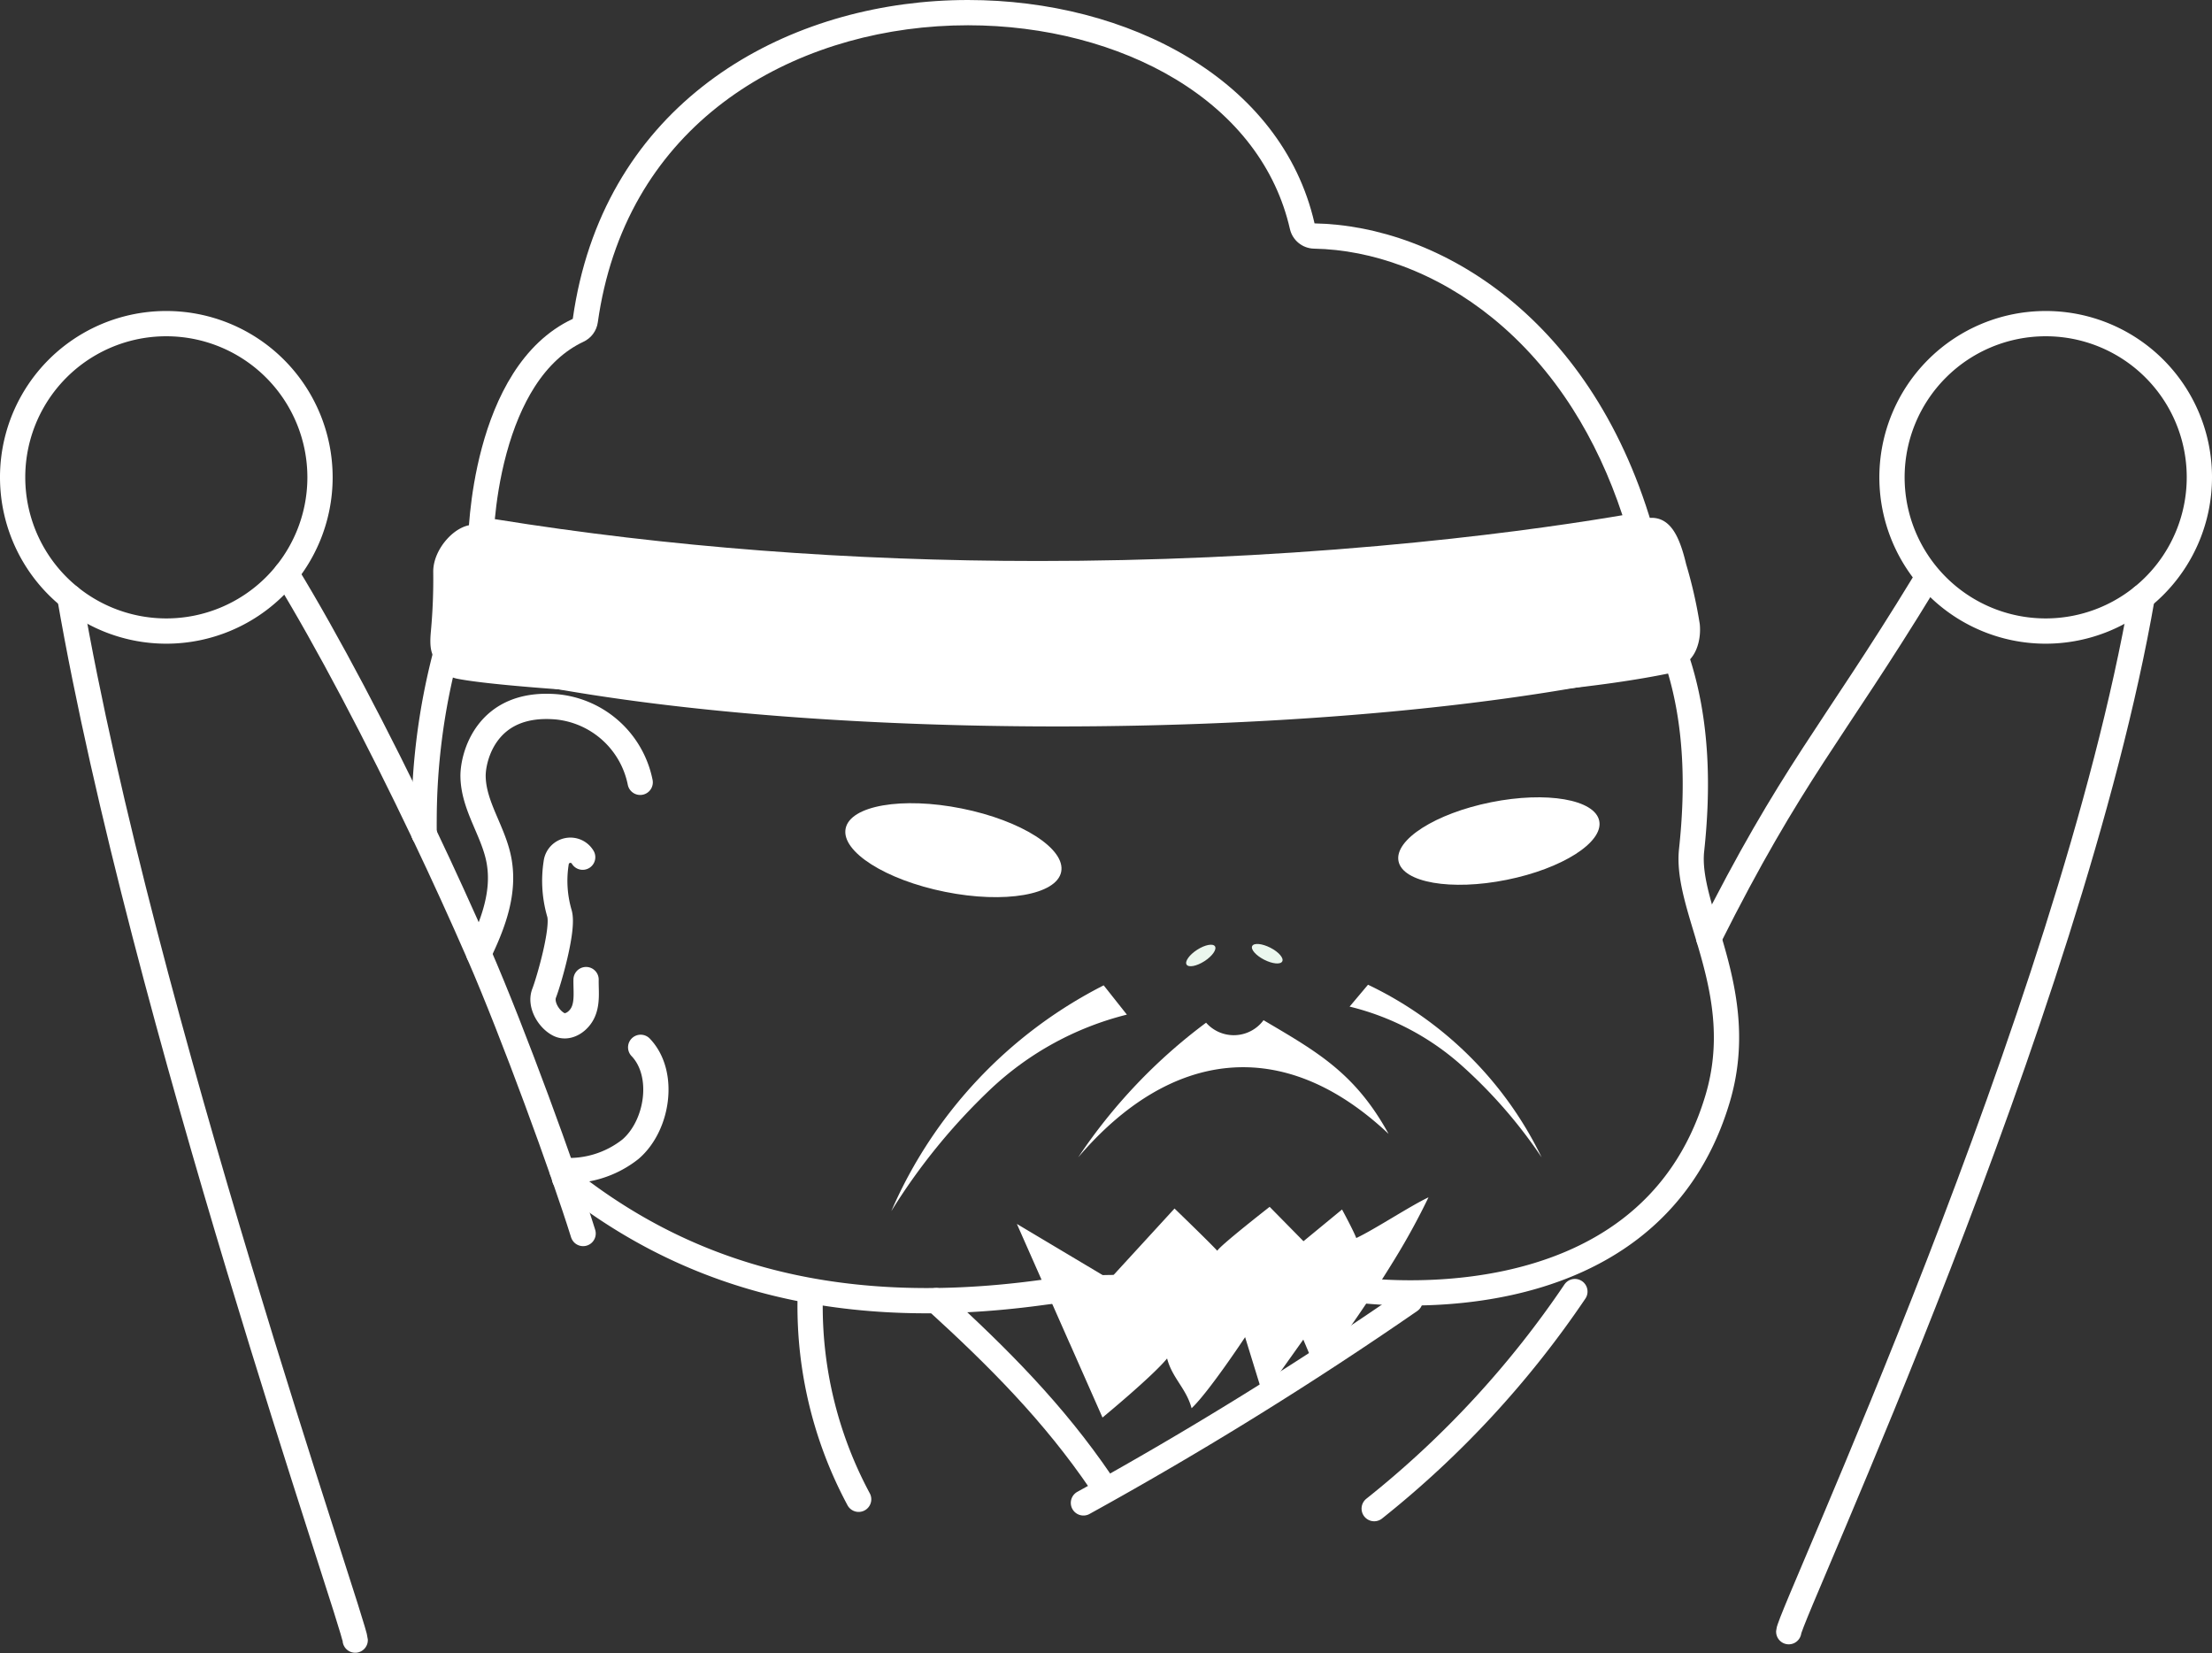 <svg xmlns="http://www.w3.org/2000/svg" width="283.835" height="212.129" viewBox="0 0 283.835 212.129">
  <rect x="0" y="0" width="283.835" height="212.129" fill="#333333" stroke="none"/>
  <g id="アートワーク_22" data-name="アートワーク 22" transform="translate(141.918 105.214)">
    <g id="グループ_2048" data-name="グループ 2048" transform="translate(-140.297 -105.214)">
      <path id="パス_4790" data-name="パス 4790" d="M118.731,222.784c13.961,11.168,32.769,18.532,61.162,14.669,15.4-2.1,27.307,1.772,39.577-.465,0,0,38.172,6.149,47.239-24.47,4.041-13.659-4.182-24.184-3.355-31.829.805-7.456.865-16.3-1.94-24.632a2.585,2.585,0,0,1-.621.222c-36.773,7.867-142.392,3.431-155.553.816a2.923,2.923,0,0,1-1.826-1.313,84.474,84.474,0,0,0-2.7,20.975c-.005.611-.005,1.227.005,1.848" transform="translate(-47.916 -71.612)" fill="none" stroke="#fff" stroke-linecap="round" stroke-linejoin="round" stroke-width="3.242"/>
      <path id="パス_4791" data-name="パス 4791" d="M294.312,284.324a88.7,88.7,0,0,1-4.318,7.9,166.826,166.826,0,0,1-9.984,14.52l-1.762-4.172-5.144,7.226-2.325-7.537s-4.653,7.04-6.868,9.12c-.674-2.537-2.475-3.851-3.142-6.386-1.922,2.341-8.289,7.579-8.289,7.579l-4.212-9.53h-.006l-6.768-15.31,11.905,7.1,8.325-9.076s4.459,4.3,5.487,5.422c.337-.664,6.718-5.639,6.718-5.639l4.342,4.412,4.947-4.071s1.42,2.613,1.827,3.661C287.339,288.476,292.022,285.391,294.312,284.324Z" transform="translate(-112.634 -130.703)" fill="#fff"/>
      <g id="パス_4792" data-name="パス 4792" transform="translate(-52.737 0)" fill="none" stroke-linecap="round" stroke-linejoin="round">
        <path d="M263.464,68.674q-2.539.451-5.082.87C234.35,73.5,176.749,79.9,114.19,69.821c-1-.162-2-.329-2.994-.5,0,0,.206-22.229,13.417-28.415C128.331,14.455,149.6,1.6,171.172.14c21.9-1.478,44.119,8.794,48.621,28.521C235.717,28.962,255.761,40.751,263.464,68.674Z" stroke="none"/>
        <path d="M 184.37 71.976 C 198.872 71.976 213.522 71.328 227.913 70.049 C 241.302 68.859 251.586 67.378 257.856 66.345 C 258.332 66.267 258.814 66.186 259.301 66.104 C 257.645 61.095 255.498 56.507 252.897 52.427 C 250.011 47.901 246.569 43.998 242.666 40.825 C 239.104 37.928 235.218 35.682 231.117 34.15 C 227.315 32.729 223.484 31.973 219.732 31.902 C 218.243 31.874 216.964 30.834 216.633 29.382 C 214.84 21.528 209.775 14.886 201.984 10.174 C 194.592 5.704 185.126 3.242 175.33 3.242 C 174.02 3.242 172.695 3.286 171.39 3.374 C 166.172 3.727 161.132 4.763 156.412 6.456 C 151.492 8.22 147.049 10.655 143.207 13.693 C 139.135 16.913 135.778 20.785 133.231 25.203 C 130.479 29.975 128.659 35.411 127.823 41.361 C 127.671 42.446 126.98 43.381 125.988 43.845 C 123.559 44.983 121.448 46.933 119.715 49.641 C 118.234 51.957 117.023 54.819 116.116 58.149 C 115.226 61.417 114.807 64.502 114.61 66.605 C 114.642 66.61 114.674 66.615 114.705 66.62 C 136.767 70.174 160.205 71.976 184.37 71.976 M 184.37 75.218 C 162.936 75.218 138.952 73.81 114.19 69.821 C 113.189 69.659 112.192 69.492 111.196 69.325 C 111.196 69.325 111.402 47.095 124.613 40.91 C 128.331 14.455 149.598 1.596 171.172 0.14 C 172.557 0.046 173.947 -0 175.33 -0 C 195.816 -0 215.576 10.181 219.793 28.661 C 235.717 28.962 255.761 40.751 263.464 68.674 C 261.772 68.974 260.078 69.265 258.383 69.544 C 243.862 71.937 217.088 75.218 184.37 75.218 Z" stroke="none" fill="#fff"/>
      </g>
      <path id="パス_4793" data-name="パス 4793" d="M105.021,141.612c-.959-.262-.855-1.948-.747-3.124a73.751,73.751,0,0,0,.3-7.658c-.037-2.454,2.575-5.245,4.418-4.961,42.238,6.5,109.488,8.791,150.14-.812,1.672-.394,2.979.348,4.084,5.048a57.951,57.951,0,0,1,1.721,7.54c.185,1.86-.519,3.9-1.91,4.241C221.652,152.161,143.863,152.193,105.021,141.612Z" transform="translate(-49.524 -57.447)" fill="#fff" stroke="#fff" stroke-miterlimit="10" stroke-width="2.161"/>
      <g id="グループ_2044" data-name="グループ 2044" transform="translate(150.577 121.111)">
        <path id="パス_4794" data-name="パス 4794" d="M284.041,226.445c-1.006.647-2.036.841-2.291.44s.344-1.252,1.35-1.9,2.036-.846,2.291-.445S285.047,225.8,284.041,226.445Z" transform="translate(-281.689 -224.236)" fill="#ebf7ee"/>
        <path id="パス_4795" data-name="パス 4795" d="M301.206,226.388c-.215.427-1.254.333-2.319-.212s-1.758-1.331-1.538-1.757,1.259-.327,2.324.213S301.426,225.962,301.206,226.388Z" transform="translate(-288.869 -224.154)" fill="#ebf7ee"/>
      </g>
      <g id="グループ_2045" data-name="グループ 2045" transform="translate(59.079 90.632)">
        <path id="パス_4796" data-name="パス 4796" d="M134.482,218.486c-.024,1.391.191,2.842-.348,4.11s-1.953,2.216-3.114,1.657c-1.309-.633-2.485-2.568-1.919-4.017s2.55-8.2,1.969-10.227a14.891,14.891,0,0,1-.424-6.5,1.837,1.837,0,0,1,3.4-.728" transform="translate(-119.98 -183.436)" fill="none" stroke="#fff" stroke-linecap="round" stroke-linejoin="round" stroke-width="3.242"/>
        <path id="パス_4797" data-name="パス 4797" d="M143.572,248.7c3.236,3.382,2.215,10.071-1.329,13.086a12.725,12.725,0,0,1-8.758,2.7" transform="translate(-122.063 -204.958)" fill="none" stroke="#fff" stroke-linecap="round" stroke-linejoin="round" stroke-width="3.242"/>
        <path id="パス_4798" data-name="パス 4798" d="M113.08,199.468c1.907-3.95,3.371-7.948,2.572-12.065-.719-3.712-3.263-6.905-3.307-10.709-.027-2.367,1.653-9.715,10.806-8.888a12.121,12.121,0,0,1,10.639,9.677" transform="translate(-112.344 -167.742)" fill="none" stroke="#fff" stroke-linecap="round" stroke-linejoin="round" stroke-width="3.242"/>
      </g>
      <path id="パス_4799" data-name="パス 4799" d="M272.466,242.576a4.743,4.743,0,0,0,7.372-.322c6.783,4.014,11.73,6.721,16.043,14.584-13.595-12.815-28.081-10.747-39.829,3.019A69.855,69.855,0,0,1,272.466,242.576Z" transform="translate(-119.327 -111.363)" fill="#fff"/>
      <path id="パス_4800" data-name="パス 4800" d="M238.929,233.98l2.976,3.757a39.373,39.373,0,0,0-17.518,9.591,78.4,78.4,0,0,0-12.71,15.621A58.637,58.637,0,0,1,238.929,233.98Z" transform="translate(-98.929 -107.56)" fill="#fff"/>
      <path id="パス_4801" data-name="パス 4801" d="M322.878,233.833l-2.363,2.807a33.475,33.475,0,0,1,14.23,7.421,62.53,62.53,0,0,1,10.413,11.926A47.39,47.39,0,0,0,322.878,233.833Z" transform="translate(-148.961 -107.492)" fill="#fff"/>
      <path id="パス_4802" data-name="パス 4802" d="M213.551,202.1c7.639,1.54,14.314.385,14.9-2.57s-5.113-6.589-12.759-8.123-14.308-.385-14.9,2.57S205.913,200.564,213.551,202.1Z" transform="translate(-93.905 -87.676)" fill="#fff"/>
      <path id="パス_4803" data-name="パス 4803" d="M345.975,199.917c-7.113,1.434-13.327.359-13.877-2.392s4.761-6.135,11.88-7.563,13.321-.359,13.876,2.392S353.087,198.489,345.975,199.917Z" transform="translate(-154.267 -87.034)" fill="#fff"/>
      <g id="グループ_2046" data-name="グループ 2046" transform="translate(217.649 41.523)">
        <path id="パス_4804" data-name="パス 4804" d="M424.806,274.51c.113-2.208,36.1-79.267,45.363-132.759" transform="translate(-414.552 -106.685)" fill="none" stroke="#fff" stroke-linecap="round" stroke-linejoin="round" stroke-width="3.242"/>
        <path id="パス_4805" data-name="パス 4805" d="M405.827,184.115c10.6-21.15,15.858-26.286,27.577-45.51" transform="translate(-405.827 -105.239)" fill="none" stroke="#fff" stroke-linecap="round" stroke-linejoin="round" stroke-width="3.242"/>
        <path id="パス_4806" data-name="パス 4806" d="M488.767,96.572a19.721,19.721,0,1,1-19.721-19.721A19.7,19.7,0,0,1,488.767,96.572Z" transform="translate(-425.823 -76.851)" fill="none" stroke="#fff" stroke-linecap="round" stroke-linejoin="round" stroke-width="3.242"/>
      </g>
      <g id="グループ_2047" data-name="グループ 2047" transform="translate(0 41.523)">
        <path id="パス_4807" data-name="パス 4807" d="M53.19,275.59c-.113-2.208-27.367-80.348-36.63-133.839" transform="translate(-9.233 -106.685)" fill="none" stroke="#fff" stroke-linecap="round" stroke-linejoin="round" stroke-width="3.242"/>
        <path id="パス_4808" data-name="パス 4808" d="M121.127,249.29c-2.469-7.932-8.985-25.789-13.389-35.9-2.221-5.09-4.587-10.277-7.013-15.366" transform="translate(-47.924 -132.552)" fill="none" stroke="#fff" stroke-linecap="round" stroke-linejoin="round" stroke-width="3.242"/>
        <path id="パス_4809" data-name="パス 4809" d="M85.675,169.593C79.629,156.9,73.242,144.8,67.985,136.181" transform="translate(-32.873 -104.125)" fill="none" stroke="#fff" stroke-linecap="round" stroke-linejoin="round" stroke-width="3.242"/>
        <path id="パス_4810" data-name="パス 4810" d="M3,96.572A19.721,19.721,0,1,0,22.721,76.851,19.7,19.7,0,0,0,3,96.572Z" transform="translate(-3 -76.851)" fill="none" stroke="#fff" stroke-linecap="round" stroke-linejoin="round" stroke-width="3.242"/>
      </g>
      <path id="パス_4811" data-name="パス 4811" d="M222.3,308.847c7.985,7.278,15.112,14.424,21.184,23.361" transform="translate(-103.813 -141.976)" fill="none" stroke="#fff" stroke-linecap="round" stroke-linejoin="round" stroke-width="3.242"/>
      <path id="パス_4812" data-name="パス 4812" d="M299.215,308.847a490.236,490.236,0,0,1-41.909,25.95" transform="translate(-119.904 -141.976)" fill="none" stroke="#fff" stroke-linecap="round" stroke-linejoin="round" stroke-width="3.242"/>
      <path id="パス_4813" data-name="パス 4813" d="M352.108,306.7a124.8,124.8,0,0,1-25.751,27.848" transform="translate(-151.646 -140.99)" fill="none" stroke="#fff" stroke-linecap="round" stroke-linejoin="round" stroke-width="3.242"/>
      <path id="パス_4814" data-name="パス 4814" d="M192.394,308.775a52.28,52.28,0,0,0,6.224,25.527" transform="translate(-90.061 -141.943)" fill="none" stroke="#fff" stroke-linecap="round" stroke-linejoin="round" stroke-width="3.242"/>
    </g>
  </g>
</svg>
